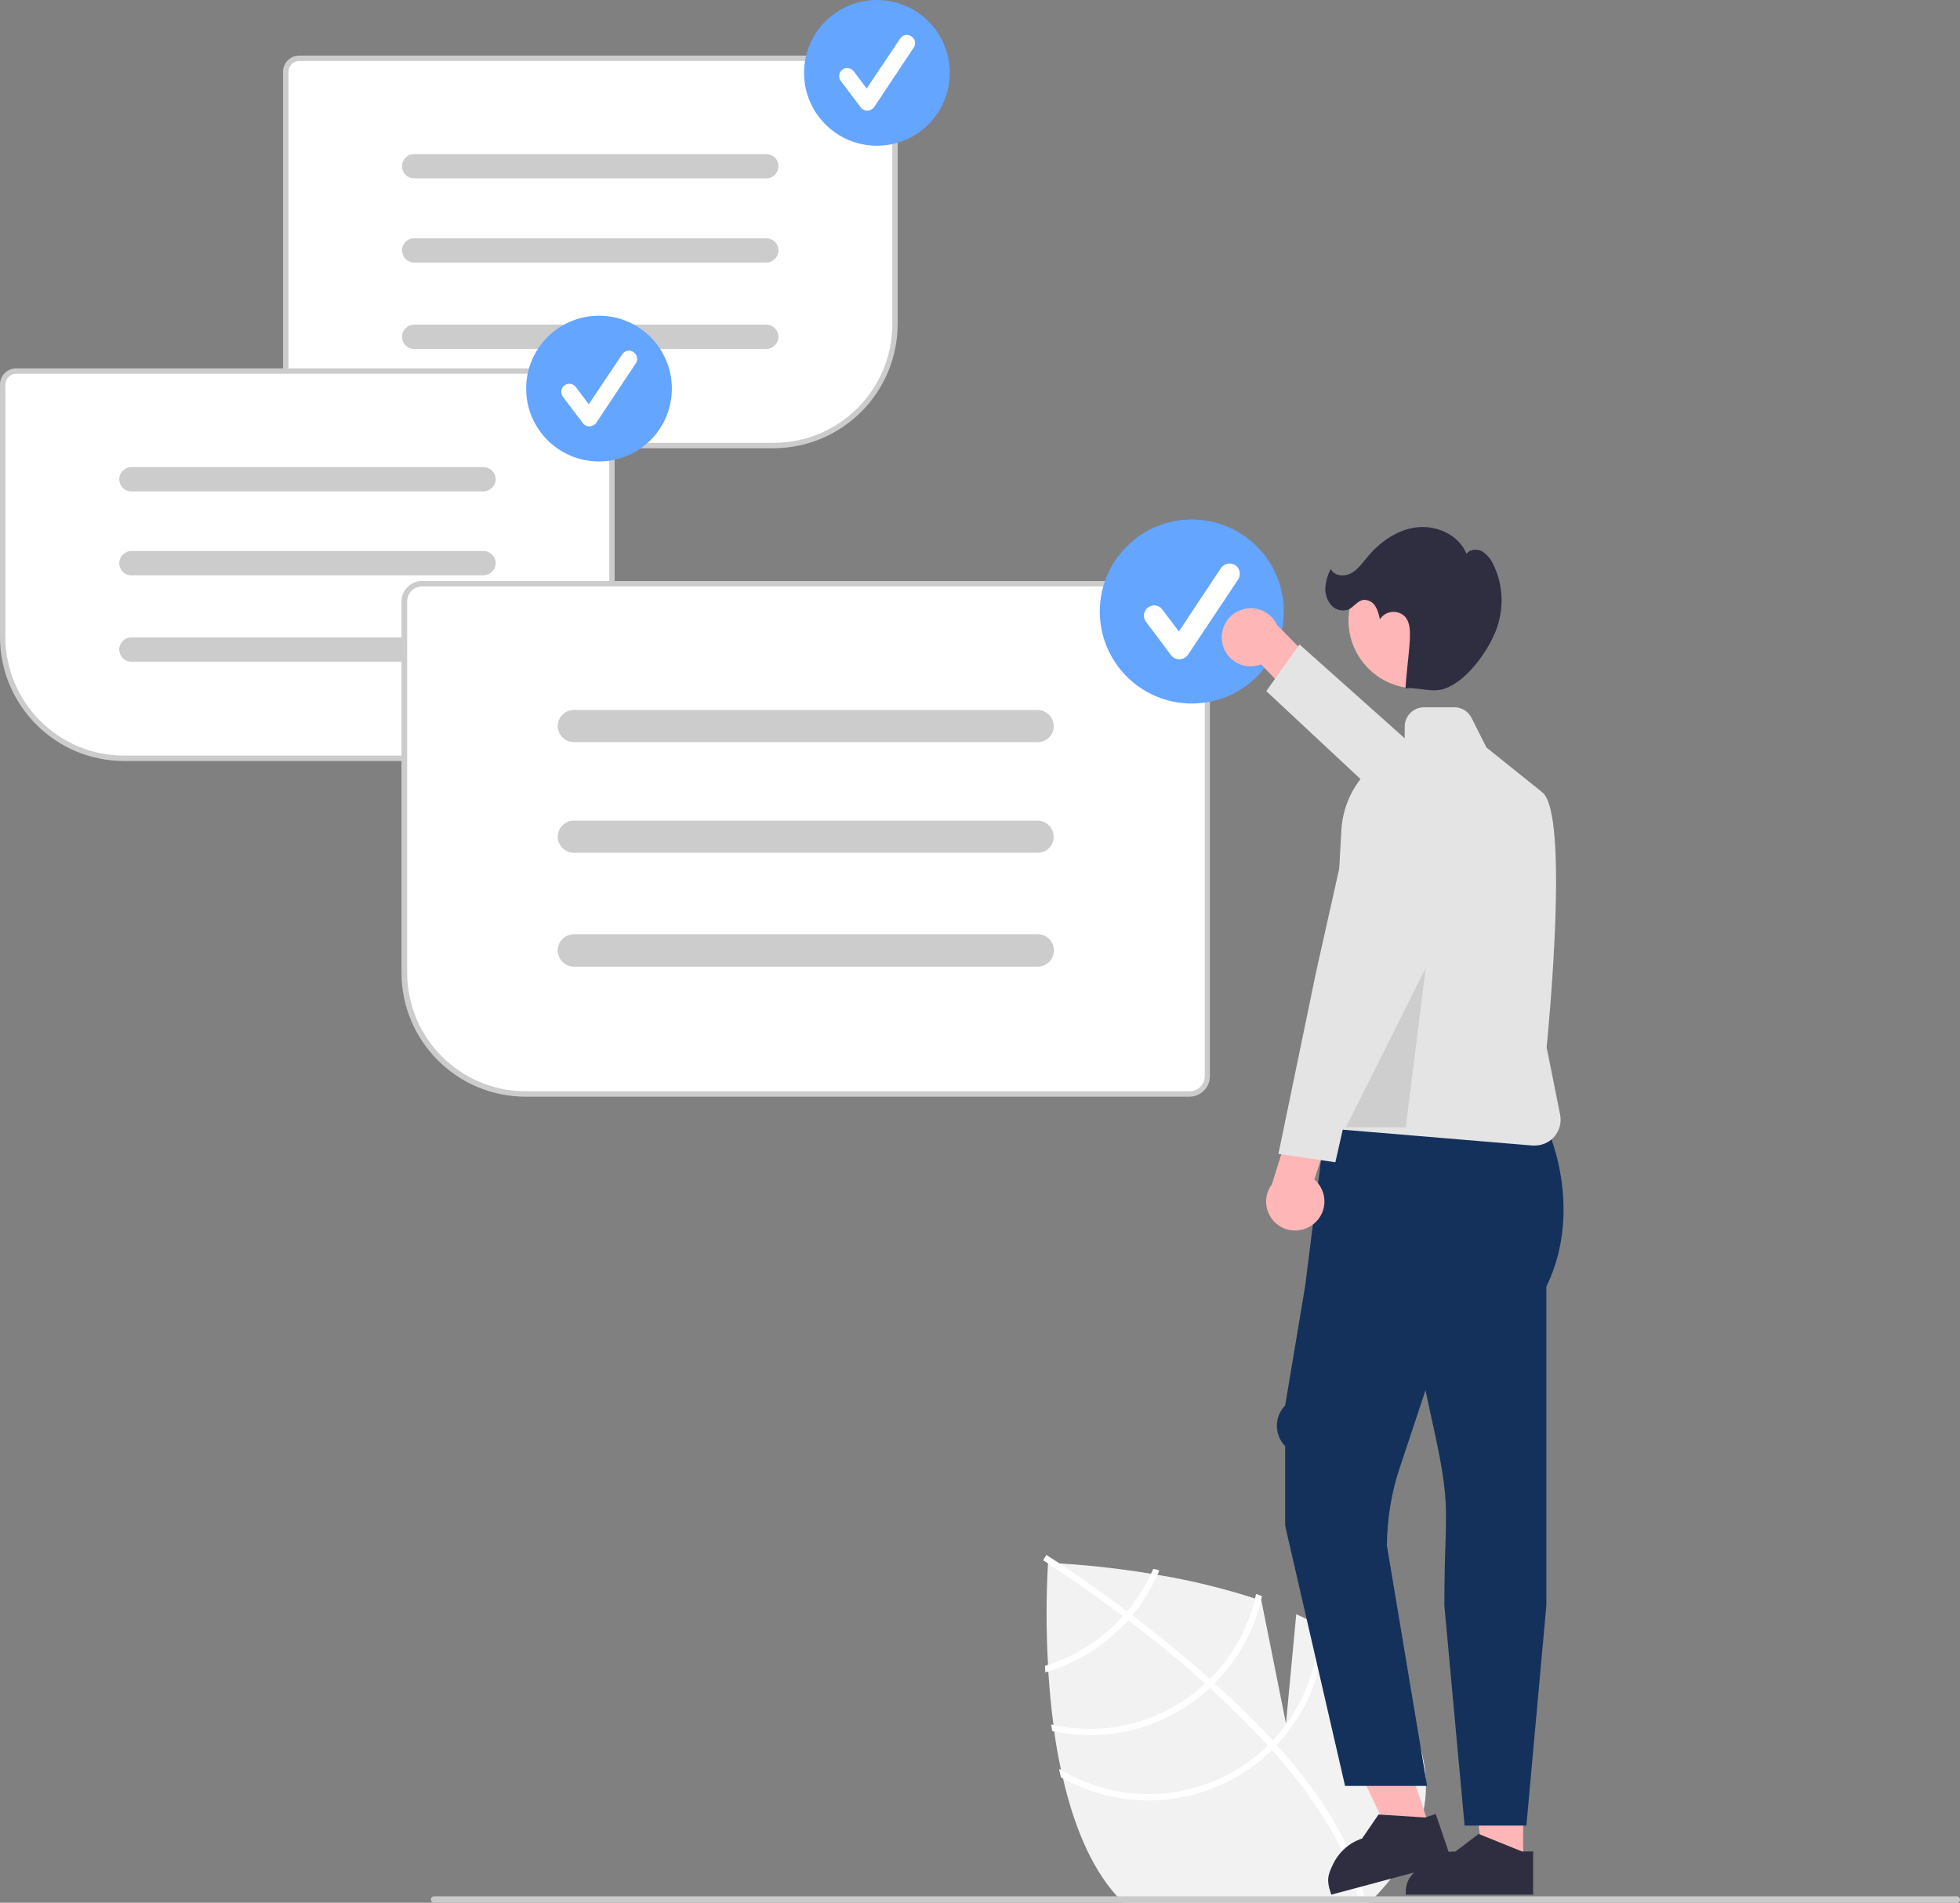 <?xml version="1.0" encoding="utf-8"?>
<!-- Generator: Adobe Illustrator 27.1.1, SVG Export Plug-In . SVG Version: 6.00 Build 0)  -->
<svg version="1.1" id="Ebene_1" xmlns="http://www.w3.org/2000/svg" xmlns:xlink="http://www.w3.org/1999/xlink" x="0px" y="0px"
	 viewBox="0 0 726.4 705.1" style="enable-background:new 0 0 726.4 705.1;" xml:space="preserve">
<rect x="0" y="0" width="726.4" height="705.1" fill="#808080" stroke="none"/>
<style type="text/css">
	.st0{fill:#F2F2F2;}
	.st1{fill:#FFFFFF;}
	.st2{fill:#CCCCCC;}
	.st3{fill:#64A5FF;}
	.st4{fill:#FFB6B6;}
	.st5{fill:#2F2E41;}
	.st6{fill:#E4E4E4;}
	.st7{fill:#14315B;}
	.st8{opacity:0.1;enable-background:new    ;}
	.st9{fill:#CACACA;}
</style>
<path class="st0" d="M509.8,702.7c-0.8,0.8-1.6,1.6-2.4,2.4h-91.2c-0.8-0.8-1.5-1.6-2.2-2.4c0,0-0.1-0.1-0.1-0.1
	c-9.9-11-16.1-26.9-20-43.8c-0.2-1-0.5-2-0.7-3.1c-1-4.7-1.9-9.5-2.5-14.2c-0.1-0.8-0.2-1.6-0.3-2.5c-0.9-6.8-1.5-13.5-1.9-19.8
	c0-0.8-0.1-1.6-0.1-2.4c-0.7-12.5-0.7-25.1,0-37.6c0,0,0.1,0,0.4,0c0.7,0,2.3,0.1,4.6,0.2c6.5,0.4,18.9,1.4,33.3,3.8
	c0.8,0.1,1.6,0.3,2.4,0.4c12.3,2,24.3,5,36.2,8.8c0.7,0.2,1.5,0.5,2.2,0.8l0,0l9.1,45.5l3.8-40.5c3,1.3,5.9,2.8,8.7,4.3
	c0.8,0.4,1.5,0.9,2.3,1.3c6.4,3.6,12.2,8.2,17.2,13.5C538,650.4,531.7,679.9,509.8,702.7z"/>
<path class="st1" d="M471.7,645l1.6,1.8c18.3,20.5,29.2,39.4,32.5,56.7c0.1,0.3,0.1,0.5,0.1,0.8l-1.2,0.2l-1.1,0.2
	c-3.4-18.8-16.2-38.3-32.1-56.1c-0.5-0.6-1-1.2-1.6-1.7c-6.8-7.5-14.1-14.7-21.5-21.4c-0.6-0.5-1.2-1.1-1.7-1.6
	c-9.8-8.8-19.7-16.8-28.5-23.5c-0.6-0.5-1.3-0.9-1.9-1.4c-15-11.3-26.6-18.8-29.2-20.5c-0.3-0.2-0.5-0.3-0.5-0.3l0.6-1l0,0l0.6-1
	c0,0,0.6,0.4,1.7,1.1c4,2.6,14.9,9.7,28.3,19.9c0.6,0.5,1.2,0.9,1.9,1.4c7.2,5.5,15,11.7,22.9,18.5c2,1.7,3.9,3.4,5.8,5.1
	c0.6,0.5,1.2,1,1.7,1.6C458.2,631,465.3,638.1,471.7,645z"/>
<path class="st1" d="M427.4,581.4c-0.3,0.7-0.6,1.3-0.9,1.9c-2.3,4.9-5.2,9.6-8.7,13.8c-0.5,0.6-1,1.2-1.6,1.8
	c-1.5,1.6-3,3.2-4.7,4.7c-6.7,6.1-14.7,10.7-23.4,13.4c-0.3,0.1-0.5,0.2-0.8,0.3c0,0.8,0.1,1.6,0.1,2.4c0.3-0.1,0.6-0.2,0.8-0.2
	c9.2-2.8,17.7-7.6,24.8-14c1.7-1.6,3.4-3.2,5-5c0.5-0.6,1.1-1.2,1.6-1.8c3.7-4.5,6.8-9.4,9.2-14.8c0.3-0.6,0.6-1.3,0.8-1.9
	C429,581.6,428.2,581.5,427.4,581.4z"/>
<path class="st1" d="M465.5,590.7c-0.1,0.6-0.3,1.2-0.4,1.8c-2.7,11.2-8.5,21.5-16.7,29.7c-0.6,0.6-1.2,1.1-1.8,1.7
	c-0.2,0.2-0.4,0.3-0.5,0.5c-15.1,13.7-35.9,19.2-55.8,14.8c-0.2,0-0.5-0.1-0.7-0.2c0.1,0.8,0.2,1.7,0.4,2.5c0.2,0.1,0.5,0.1,0.7,0.1
	c20.4,4.2,41.6-1.5,57-15.5c0.2-0.2,0.5-0.4,0.7-0.7c0.6-0.6,1.2-1.1,1.8-1.7c8.4-8.4,14.3-18.9,17.1-30.4c0.1-0.6,0.3-1.2,0.4-1.8
	C467,591.2,466.3,590.9,465.5,590.7z"/>
<path class="st1" d="M488.8,600.9c0,0.6,0,1.1,0,1.7c-0.2,15.8-6.3,31-17.2,42.4c-0.6,0.6-1.1,1.2-1.7,1.8c-0.6,0.6-1.3,1.2-1.9,1.8
	c-20.7,18.6-51.1,21.5-74.9,7.2c-0.2-0.1-0.4-0.2-0.6-0.3c0.2,1.1,0.5,2.1,0.7,3.1c0.2,0.1,0.3,0.2,0.5,0.3
	c24.5,13.6,54.9,10.2,75.7-8.5c0.6-0.6,1.3-1.2,1.9-1.8c0.6-0.6,1.2-1.2,1.7-1.8c11-11.6,17.4-26.9,17.9-42.9c0-0.5,0-1.1,0-1.6
	C490.4,601.8,489.6,601.4,488.8,600.9z"/>
<path class="st1" d="M286.7,165.6H110.9c-3,0-5.5-2.5-5.5-5.5V26.6c0-3,2.5-5.5,5.5-5.5h215.8c3,0,5.5,2.5,5.5,5.5v93.5
	C332.1,145.2,311.8,165.5,286.7,165.6z"/>
<path class="st2" d="M286.7,166.1H110.9c-3.3,0-6-2.7-6-6V26.6c0-3.3,2.7-6,6-6h215.8c3.3,0,6,2.7,6,6v93.5
	C332.6,145.5,312.1,166,286.7,166.1z M110.9,22.6c-2.2,0-4,1.8-4,4v133.5c0,2.2,1.8,4,4,4h175.8c24.3,0,44-19.7,44-44V26.6
	c0-2.2-1.8-4-4-4H110.9z"/>
<path class="st2" d="M284,66.1H153.5c-2.5,0-4.5-2-4.5-4.5c0-2.5,2-4.5,4.5-4.5H284c2.5,0,4.5,2,4.5,4.5
	C288.5,64.1,286.5,66.1,284,66.1z"/>
<path class="st2" d="M284,97.3H153.5c-2.5,0-4.5-2-4.5-4.5c0-2.5,2-4.5,4.5-4.5H284c2.5,0,4.5,2,4.5,4.5
	C288.5,95.2,286.5,97.3,284,97.3C284,97.3,284,97.3,284,97.3z"/>
<path class="st2" d="M284,129.3H153.5c-2.5,0-4.5-2-4.5-4.5c0-2.5,2-4.5,4.5-4.5H284c2.5,0,4.5,2,4.5,4.5
	C288.5,127.2,286.5,129.3,284,129.3C284,129.3,284,129.3,284,129.3z"/>
<circle class="st3" cx="325" cy="27" r="27"/>
<path class="st1" d="M321.4,41c-0.9,0-1.8-0.4-2.4-1.2l-7.4-9.8c-1-1.3-0.7-3.2,0.6-4.2s3.2-0.7,4.2,0.6l0,0l4.8,6.4l12.4-18.5
	c0.9-1.4,2.8-1.8,4.2-0.8c1.4,0.9,1.8,2.8,0.8,4.2l-14.7,22.1C323.3,40.5,322.4,41,321.4,41C321.4,41,321.4,41,321.4,41z"/>
<path class="st1" d="M221.8,281.5H46c-25.1,0-45.5-20.4-45.5-45.5v-93.5c0-3,2.5-5.5,5.5-5.5h215.8c3,0,5.5,2.5,5.5,5.5V276
	C227.3,279,224.8,281.5,221.8,281.5z"/>
<path class="st2" d="M221.8,282H46c-25.4,0-46-20.6-46-46v-93.5c0-3.3,2.7-6,6-6h215.8c3.3,0,6,2.7,6,6V276
	C227.8,279.3,225.1,282,221.8,282z M6,138.5c-2.2,0-4,1.8-4,4V236c0,24.3,19.7,44,44,44h175.8c2.2,0,4-1.8,4-4V142.5
	c0-2.2-1.8-4-4-4H6z"/>
<path class="st2" d="M179.1,182.1H48.7c-2.5,0-4.5-2-4.5-4.5c0-2.5,2-4.5,4.5-4.5c0,0,0,0,0,0h130.5c2.5,0,4.5,2,4.5,4.5
	C183.7,180,181.6,182.1,179.1,182.1C179.1,182.1,179.1,182.1,179.1,182.1z"/>
<path class="st2" d="M179.1,213.2H48.7c-2.5,0-4.5-2-4.5-4.5c0-2.5,2-4.5,4.5-4.5h130.5c2.5,0,4.5,2,4.5,4.5
	S181.6,213.2,179.1,213.2L179.1,213.2z"/>
<path class="st2" d="M179.1,245.2H48.7c-2.5,0-4.5-2-4.5-4.5c0-2.5,2-4.5,4.5-4.5h130.5c2.5,0,4.5,2,4.5,4.5
	S181.6,245.2,179.1,245.2L179.1,245.2z"/>
<circle class="st3" cx="222" cy="144" r="27"/>
<path class="st1" d="M218.4,158c-0.9,0-1.8-0.4-2.4-1.2l-7.4-9.8c-1-1.3-0.7-3.2,0.6-4.2s3.2-0.7,4.2,0.6l4.8,6.4l12.4-18.5
	c0.9-1.4,2.8-1.8,4.2-0.8s1.8,2.8,0.8,4.2l0,0l-14.7,22.1C220.3,157.5,219.4,158,218.4,158C218.4,158,218.4,158,218.4,158z"/>
<path class="st1" d="M440.8,405.9h-246c-25.1,0-45.5-20.4-45.5-45.5V222.9c0-3.9,3.2-7.1,7.1-7.1h284.4c3.9,0,7.1,3.2,7.1,7.1v175.9
	C447.9,402.7,444.7,405.9,440.8,405.9z"/>
<path class="st2" d="M440.8,406.4h-246c-25.4,0-46-20.6-46-46V222.9c0-4.2,3.4-7.6,7.6-7.6h284.4c4.2,0,7.6,3.4,7.6,7.6v175.9
	C448.4,403,445,406.4,440.8,406.4z M156.5,217.3c-3.1,0-5.6,2.5-5.6,5.6v137.5c0,24.3,19.7,44,44,44h246c3.1,0,5.6-2.5,5.6-5.6
	V222.9c0-3.1-2.5-5.6-5.6-5.6H156.5z"/>
<path class="st2" d="M384.6,275H212.7c-3.3,0-6-2.7-6-5.9c0-3.3,2.7-6,5.9-6c0,0,0,0,0,0h171.9c3.3,0,6,2.7,6,5.9
	C390.6,272.4,387.9,275,384.6,275C384.6,275,384.6,275,384.6,275z"/>
<path class="st2" d="M384.6,316H212.7c-3.3,0-6-2.7-6-5.9c0-3.3,2.7-6,5.9-6c0,0,0,0,0,0h171.9c3.3,0,6,2.7,6,6S387.9,316,384.6,316
	L384.6,316z"/>
<path class="st2" d="M384.6,358.2H212.7c-3.3,0-6-2.7-6-6s2.7-6,6-6h171.9c3.3,0,6,2.7,6,5.9C390.6,355.5,387.9,358.2,384.6,358.2
	C384.6,358.2,384.6,358.2,384.6,358.2z"/>
<circle class="st3" cx="441.7" cy="226.6" r="34.1"/>
<path class="st1" d="M437,244.3c-1.2,0-2.3-0.6-3-1.5l-9.3-12.4c-1.3-1.7-0.9-4.1,0.8-5.3c1.7-1.3,4.1-0.9,5.3,0.8l0,0l6.1,8.1
	l15.6-23.5c1.2-1.7,3.5-2.2,5.3-1.1c1.7,1.2,2.2,3.5,1.1,5.3l-18.6,27.9c-0.7,1-1.8,1.7-3.1,1.7C437.1,244.3,437.1,244.3,437,244.3z
	"/>
<polygon class="st4" points="530.1,677.9 516.3,682.5 491.7,631.1 512.2,624.3 "/>
<path class="st5" d="M538.2,690.1l-44.8,12l-0.2-0.6c-1.6-4.7-1.2-6.6,1-11c2.2-4.4,6-7.7,10.6-9.2l0,0l6.1-8.9l17.3,1.1l3.9-1.3
	L538.2,690.1z"/>
<polygon class="st4" points="564.5,690.9 549.8,690.9 542.8,634.4 564.5,634.4 "/>
<path class="st5" d="M568.2,702.1l-47.2,0v-0.6c0-4.9,1.9-6.5,5.4-10c3.4-3.5,8.1-5.4,13-5.4h0l8.6-6.5l16.1,6.5l4.1,0L568.2,702.1z
	"/>
<path class="st4" d="M453,238.3c1.1,5.8,6.8,9.6,12.6,8.4c0.6-0.1,1.2-0.3,1.8-0.5l16.9,17.7l13.2-7.7l-24.2-24.6
	c-2.5-5.4-8.9-7.7-14.3-5.2C454.5,228.5,452,233.4,453,238.3z"/>
<polygon class="st6" points="562.4,327.1 570,319.2 526,278.4 481.6,238.8 469.3,256.1 515.8,299.5 "/>
<path class="st7" d="M535.3,595c0-9.9,0.2-17,0.4-22.7c0.5-16.6,0.6-21.1-5.8-49.7l-1.6-7.4l-9.6,28.9c-3.1,9.2-4.6,18.9-4.7,28.6
	l14.9,89.1h-30.4l-22.2-96.4l0-29.5c-4.1-4.2-4.1-10.9,0-15.1l7.4-44.2l7.5-59.5H573c0,0,14.5,30,0.1,59.7l0,118.1l-7.4,81.6h-22.9
	L535.3,595z"/>
<path class="st6" d="M568,424.5l-76.6-6.4l-0.4,0l6.1-110.1c0.7-14.2,10-26.4,23.5-31v-7.7c0-4,3.2-7.2,7.2-7.2h11.2
	c2.7,0,5.2,1.5,6.4,4l5.5,10.9l20.7,16.6c10.2,8.2,2,90.2,1.6,94.5l5,25c1,5.1-2.3,10.2-7.5,11.2c-0.6,0.1-1.2,0.2-1.8,0.2
	C568.5,424.5,568.3,424.5,568,424.5z"/>
<path class="st4" d="M486.9,453.5c4.6-3.7,5.3-10.5,1.5-15.1c-0.4-0.5-0.8-0.9-1.3-1.3l7.6-23.2l-13-8.1l-10.3,33
	c-3.6,4.8-2.6,11.5,2.2,15.1C477.5,456.8,483,456.7,486.9,453.5L486.9,453.5z"/>
<polygon class="st6" points="513.6,295.6 503,292.1 487.8,360 473.8,427.6 494.9,430.7 511.2,358.9 "/>
<ellipse transform="matrix(0.16 -0.987 0.987 0.16 214.046 711.408)" class="st4" cx="525.1" cy="229.9" rx="25.2" ry="25.2"/>
<path class="st5" d="M491.2,217.6c0.2-2.4,0.9-4.7,2-6.8c1.2,2.6,4.8,3,7.4,1.7c2.5-1.3,4.2-3.7,6-5.9c4.7-5.7,11.2-10.4,18.6-11.2
	c7.4-0.8,15.5,2.9,18.3,9.8c1.3-1.7,3.9-1.9,5.8-0.9c1.8,1.2,3.2,2.8,4.1,4.8c3.8,7.7,4.1,16.6,1,24.6c-3.1,7.9-10.8,18.5-18.7,21.4
	c-4.8,1.8-9.7-0.5-14.8,0c0.3-5.6,1.3-12.5,1.6-18c0.1-3.1,0.2-6.5-1.9-8.7c-2.4-2.3-6.2-2.2-8.5,0.2c-0.2,0.3-0.5,0.5-0.7,0.9
	c-0.3-1.7-0.8-3.4-1.7-4.9c-0.9-1.5-2.6-2.4-4.4-2.3c-2.1,0.3-3.5,2.5-5.4,3.5c-2.3,0.9-4.9,0.3-6.5-1.5
	C491.8,222.4,491,220,491.2,217.6z"/>
<polygon class="st8" points="528.4,358.6 498.8,417.7 521,417.7 "/>
<path class="st9" d="M726.4,703.9c0,0.7-0.5,1.2-1.2,1.2c0,0,0,0,0,0H160.9c-0.7,0-1.2-0.5-1.2-1.2s0.5-1.2,1.2-1.2h564.3
	C725.9,702.7,726.4,703.3,726.4,703.9C726.4,703.9,726.4,703.9,726.4,703.9z"/>
</svg>

